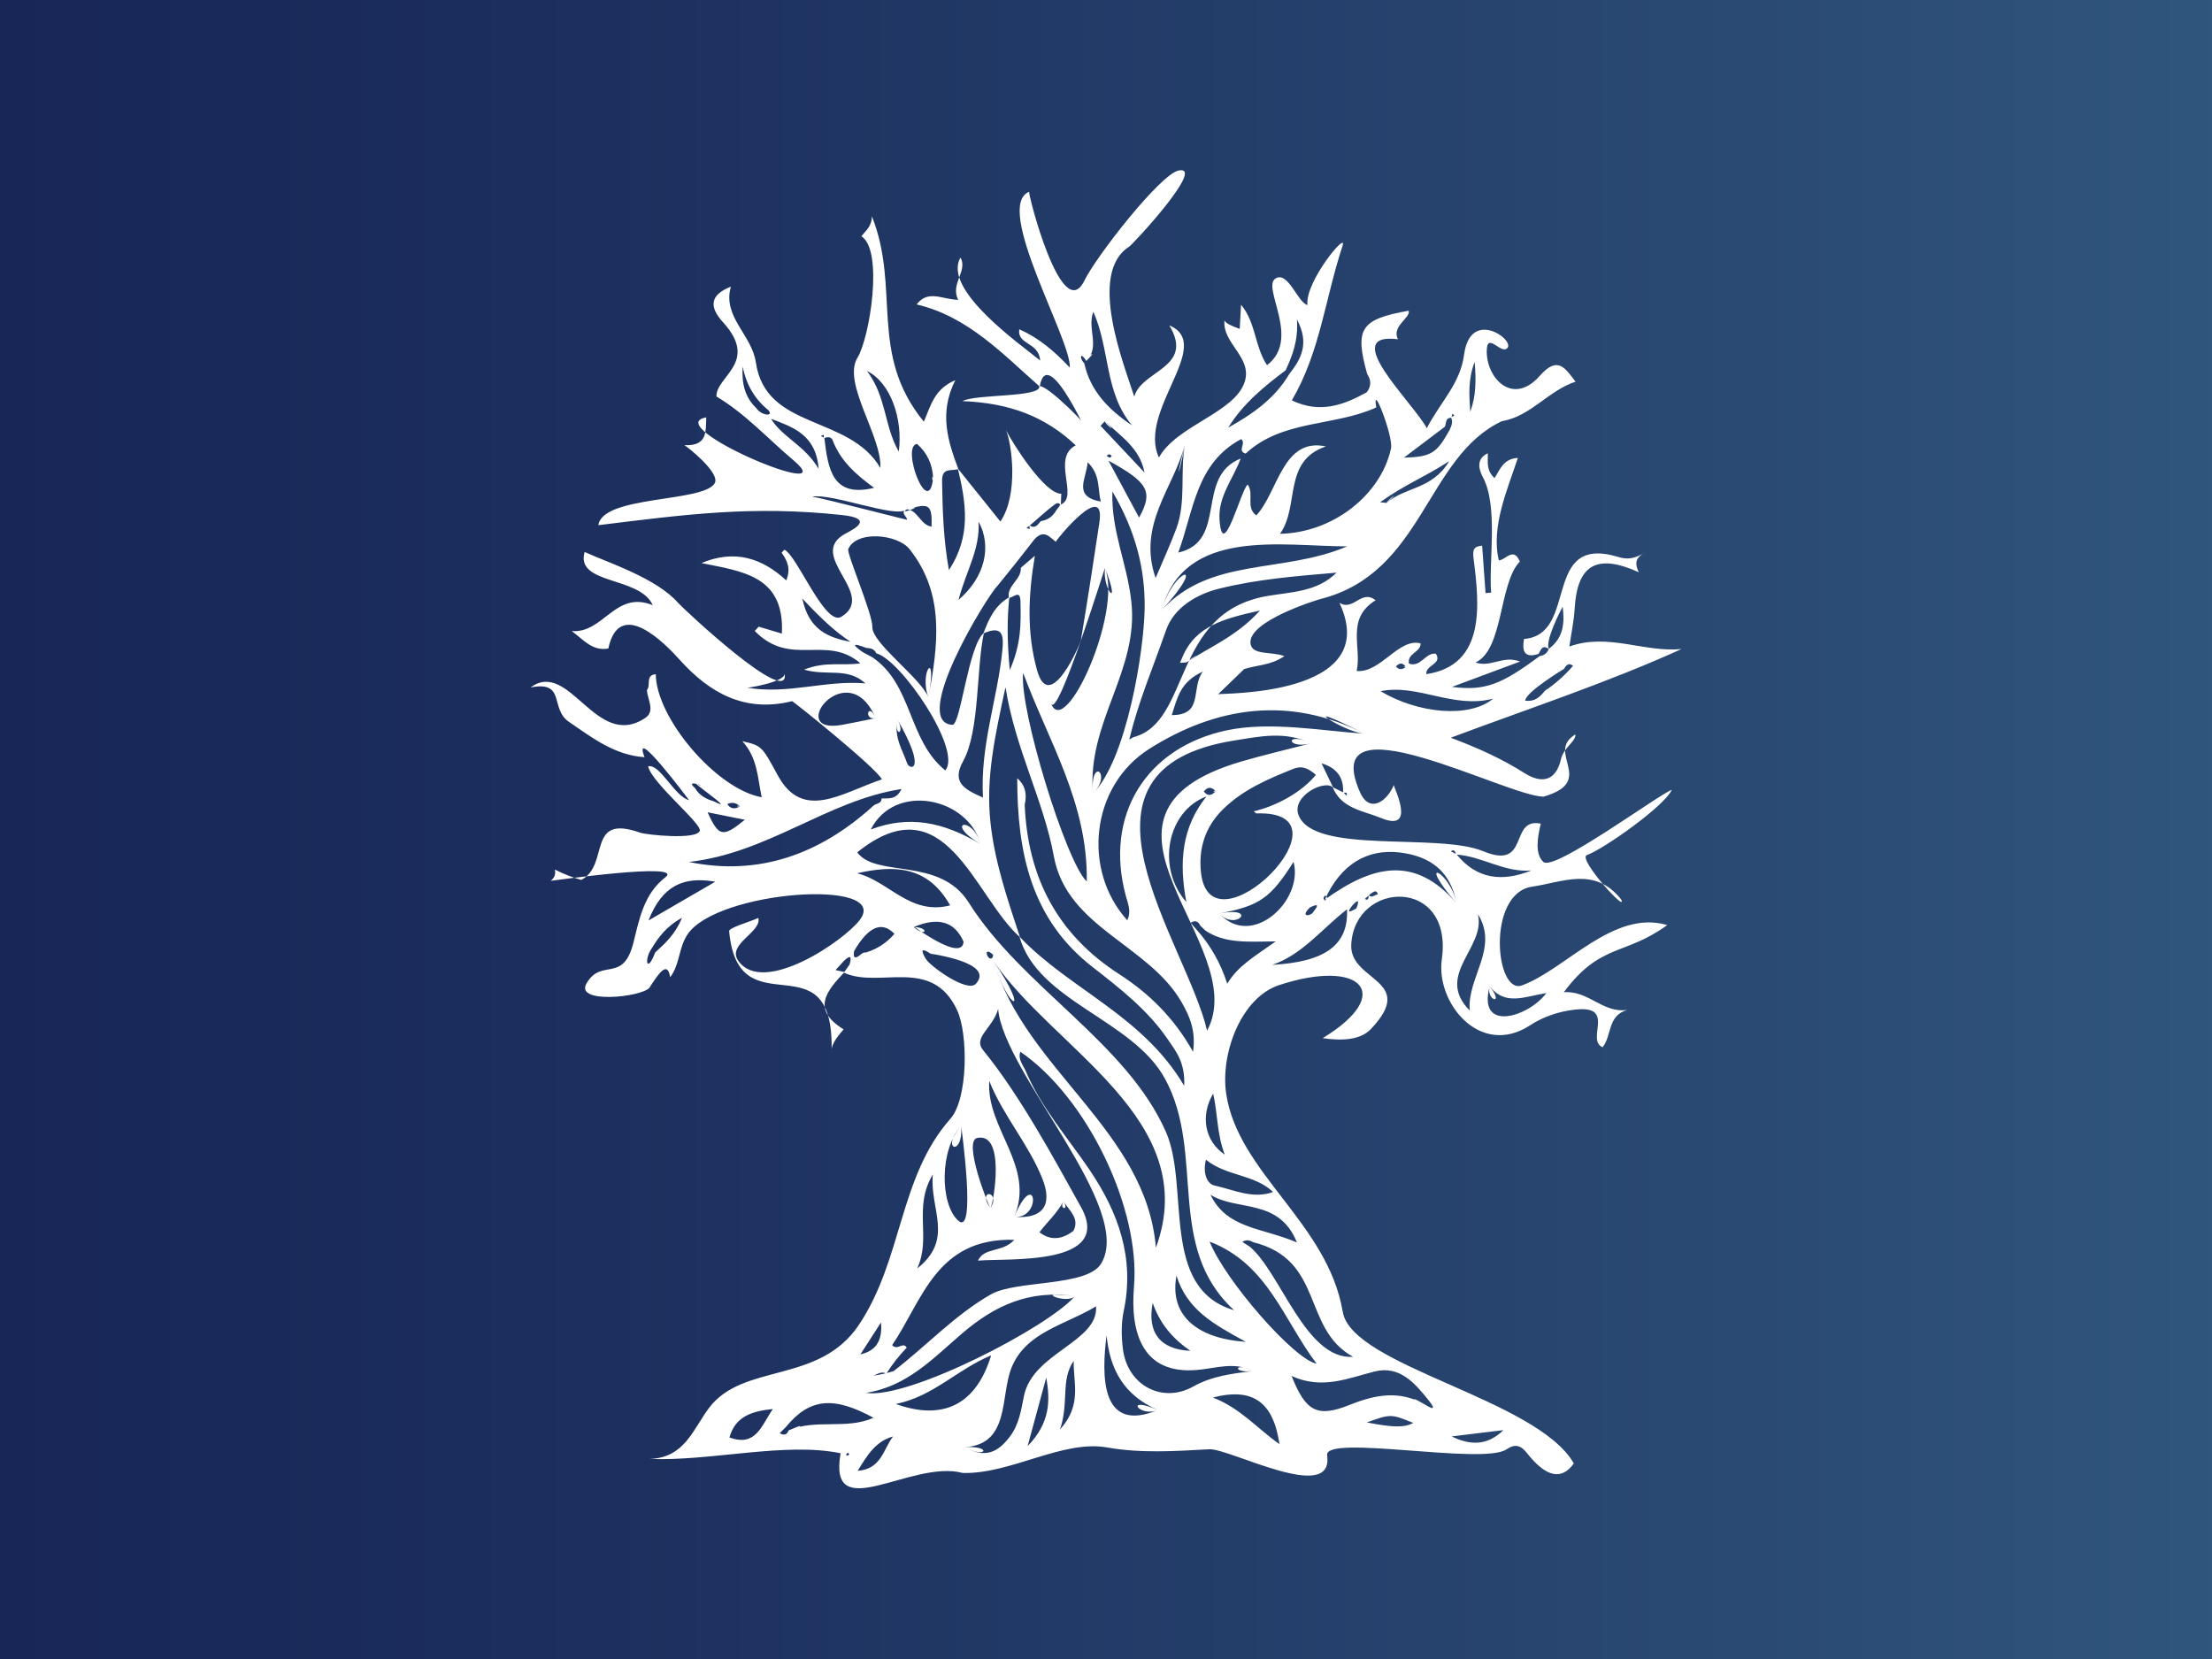 <?xml version="1.0" encoding="UTF-8"?>
<!DOCTYPE svg  PUBLIC '-//W3C//DTD SVG 1.1//EN'  'http://www.w3.org/Graphics/SVG/1.1/DTD/svg11.dtd'>
<svg enable-background="new 0 0 120 90" version="1.1" viewBox="0 0 120 90" xml:space="preserve" xmlns="http://www.w3.org/2000/svg">
<rect x="0" y="0" width="120" height="90" fill="#808080" stroke="none"/>
<linearGradient id="a" x1="-7" x2="125" y1="45" y2="45" gradientUnits="userSpaceOnUse">
	<stop stop-color="#162455" offset="0"/>
	<stop stop-color="#1C2F5E" offset=".295"/>
	<stop stop-color="#2B4C75" offset=".809"/>
	<stop stop-color="#31587F" offset="1"/>
</linearGradient>
<rect x="-7" y="-4.5" width="132" height="99" fill="url(#a)"/>
<path d="m52.23 79.907c-2.794-0.75-7.333 2.931-6.628-1.067-2.972-0.63-7.099 0.446-10.364 0.305 1.91-0.052 2.358-1.617 3.228-2.768 1.858-2.464 5.975-1.271 8.134-4.512 2.381-3.567 2.158-8.006 4.957-11.17 0.967-1.088 0.964-4.605 0.37-5.887-1.37-2.953-4.229-1.15-6.148-2.043 0.104-0.146 0.208-0.293 0.309-0.438 0.138-0.468 0.032-0.528-0.319-0.185-0.147 0.16-0.293 0.322-0.441 0.484 0.163 0.036 0.325 0.072 0.488 0.107-0.965 1.014-1.822 2.021-0.055 3.106 0.024 0.015-0.571 0.572-0.644 1.067 0.079-6.141-5.067-0.954-5.561-6.389-0.017-0.188 1.017-0.47 1.584-0.718 0.193 0.773-1.713 1.414-1.096 2.313 1.335 1.941 5.744-1.066 6.604-2.213 1.699-2.252-7.763-1.607-9.353 0.797-0.494 0.744-0.409 1.642-0.941 2.318-0.142-0.932-0.628-0.197-1.124 0.573-0.445 0.515-4.065 0.888-3.411-0.239 0.809-1.401 1.985 0.032 2.548-2.221 0.325-1.311 0.569-2.633 1.73-3.535 1.073-0.83-5.912 0.157-6.222 0.192 0.204-0.155 0.279-0.358 0.227-0.611 0.458 0.234 0.937 0.423 1.434 0.563 1.567-0.83 0.248-3.609 3.193-2.564 0.342 0.121 3.095 0.404 3.235-0.107 0.106-0.391-2.586-2.572-2.804-3.488 0.628-0.177 1.437 1.637 2.223 1.832-0.035-0.044-3.129-4.191-2.417-2.332-1.615-0.105-2.828-1.049-4.092-1.91-1.073-0.73-0.15-2.246-2.09-1.874 2.118-1.56 3.542 3.437 6.219 1.657 0.565-0.375 0.116-1.005 0.093-1.522 0.231-0.241-0.106-0.805 0.48-0.852 0.019 2.382 3.3 6.242 5.747 6.674-0.228-1.048-0.213-2.122-1.051-3.041 1.05 0.248 1.05 0.248 1.923 1.854 1.363 2.515 3.486 0.938 5.65 0.218-0.319-0.634-4.822-4.256-4.879-4.242-2.551 0.631-4.46-0.429-6.097-2.251-0.789-0.877-3.263-3.419-3.867-0.607-0.872 0.159-1.354-0.487-1.984-0.946 1.728 0.137 2.36-2.235 4.394-1.403-0.705-1.591-4.21-1.093-3.696-2.889 1.257 0.579 3.89 1.407 5.089 2.78 0.265 0.303 6.073 5.743 5.763 3.803 0.077 0.493-2.225 0.833-2.041 0.78 2.26 0.378 4.203-0.415 6.421-0.234-0.991-0.9-2.085-0.376-3.325-0.746 1.175-0.471 2.086-0.189 3.052-0.345-1.861-1.586-3.775 0.252-5.729-1.751 0.072-0.079 0.142-0.156 0.213-0.234 0.389 0.117 0.779 0.234 1.257 0.377 0.164-3.163-2.188-3.378-4.362-3.827 1.799-0.755 3.287-0.275 4.598 0.939 0.268-0.628 0.055-1.074-0.25-1.5 0.049-0.056 0.098-0.11 0.149-0.164 0.698 0.309 2.206 4.189 3.095 3.637 1.991-1.227-1.99-3.343 0.243-4.522 0.477-0.251 1.541-0.808-0.208-0.995-4.892-0.526-8.483-0.031-13.219 0.549 0.226-1.627 5.7-1.225 6.31-2.273 0.328-0.563-1.534-2.021-1.646-2.067 1.287 0.062 1.151-0.784 1.189-1.507-2.597 0.448 7.6 4.74 4.711 2.31-1.376-1.162-2.594-2.512-4.159-3.443-0.034-1.097 2.332-1.849 0.364-4.02-0.768-0.837-0.731-1.49 0.419-1.939-0.473 1.629 1.136 2.608 1.355 4.108 0.534 3.694 5.057 2.823 6.755 5.73 0.092-1.721-2.083-4.616-1.243-5.982 0.668-1.091 1.426-5.821 0.213-6.593 0.228-0.292 0.558-0.516 0.571-1.077 1.569 3.939-0.203 7.44 2.817 11.14 0.376-0.869 0.563-1.772 1.707-2.252-0.902 1.788-0.399 3.306 0.163 4.82-0.351 0.134-0.895-0.128-0.881 0.655 0.028 1.577 0.069 3.144 0.371 4.823 1.234-1.856 0.921-3.675 0.485-5.504 0.766 0.953 1.531 1.906 2.309 2.875 0.995-1.473 0.618-4.226 0.304-4.957 0.376 0.746 2.102 3.465 2.998 3.449-9e-3 0.21-0.017 0.419-0.024 0.629-0.155-0.235-0.288-0.069-0.423 0.025-0.534 0.396-0.935 0.82-1.445 1.211 0.06 0.013 0.121 0.027 0.182 0.041-7e-3 -0.069-0.017-0.138-0.025-0.207 0.316 0.239 0.458-0.028 0.626-0.215 0.37-0.054 0.644-0.25 0.829-0.572 0.079-0.107 0.156-0.213 0.235-0.319 1.039-0.402-0.517-2.513 0.829-3.22-1.655-1.561-3.577-2.297-6.146-2.399 0.739-0.394 4.271-0.188 4.171-0.804 0.392-0.141 2.963 2.457 2.485 2.214 0.551 1.418-2.025-4.759-2.464-2.197-2.024-1.786-3.897-3.801-6.676-4.458 0.625-0.824 1.406-0.26 2.254-0.25-0.447-0.858 0.537-1.581 0.123-2.29-1.01 1.756 3.35 4.775 4.323 5.582-0.072-1.021-1.255-0.831-1.133-1.694 1.017 0.449 1.862 1.14 2.742 2.079 0.099-1.495-4.166-8.743-2.205-9.54-0.086 0.035 1.768 7.327 3 4.815 0.64-1.315 4.113-5.764 5.107-5.967 1.512-0.308-2.469 3.996-2.687 4.135-2.277 1.457-0.252 6.445 0.283 8.133 0.385-1.446 3.286-1.553 1.901-3.867 2.474 1.047-1.744 4.637-0.565 7.167 0.985-1.754 4.099-2.418 4.649-4.091 0.444-1.343-1.213-2.087-1.094-3.341 0.075 0.158 0.397 0.304 0.829 0.455 0.027-0.462 0.048-0.887 0.071-1.31 0.814 0.97 0.736 2.278 1.411 3.28 1.879-1.436-0.345-4.26 0.477-4.714 0.683-0.379 1.188 1.329 1.718 1.448-0.16-1.237 2.191-4.077 1.902-3.209-0.939 2.826-1.216 5.767-2.752 8.384 1.529 0.736 2.807 0.251 4.059-0.435 0.248-0.316 0.26-0.646 0.031-0.988-0.693-2.473-0.365-2.977 2.249-3.441 0.12 0.388-0.944 0.836-0.585 1.547-3.271-0.402 0.85 3.462 1.568 4.828 0.73-1.416 1.813-2.407 2.021-3.985 0.336-2.52 2.707-0.852 2.363-0.385-0.334 0.452-1.145-0.961-1.133 0.227 0.016 1.483 1.439 2.933 2.88 1.298 0.987-1.122 1.378-0.395 1.94 0.317-1.49 0.494-2.44 1.888-4 2.146-4.131 1.946-4.248 8.236-9.838 9.647-0.166 0.042-3.947 1.194-3.798 2.411 0.08 0.659 1.118 0.419 1.837 0.686-0.729 0.509-1.5 0.481-2.183 0.705-0.472 0.456-0.942 0.911-1.414 1.366 0.019-0.075 8.998 0.189 6.584-4.962 0.774 0.477 1.181-0.76 1.962-0.137-1.631 1.005-0.74 2.529-1.025 3.835 1.295 0.122 2.281-1.81 3.467-1.498 0.016 0.487-0.744 0.534-0.631 1.098 0.646 0.225 0.889-0.617 1.461-0.536 0.365 0.569-0.586 0.614-0.517 1.108 3.242-0.488 2.873-3.792 2.562-6.257-0.063-0.505 3e-3 -0.668 0.463-0.714 0.063 0.859 0.121 1.716 0.185 2.574 0.103-8e-3 0.203-0.017 0.304-0.026-0.14-1.699 0.4-4.679-0.453-6.271-0.198-0.373-0.396-0.985 0.274-1.288 9e-3 0.447-0.106 0.921 0.364 1.346 0.292-0.445 0.465-1.053 1.264-1.093-0.543 1.657-1.476 3.741-1.03 5.557 0.365-0.015 0.795-0.759 1.139 0.064-1.145 1.172-0.881 4.792-2.409 5.474 0.832 0.293 1.481-0.405 2.421-0.05-1.294 0.482-2.388 0.89-3.693 1.375 1.763 0.229 2.678-0.117 4.758-1.675 0.246-0.028 0.408-0.161 0.496-0.393 0.805-0.595 0.86-1.414 0.748-2.285-0.095 0.174-1.014 1.941-0.73 2.32-0.352-0.292-0.45 5e-3 -0.575 0.244-0.802 0.255-0.899-0.178-0.793-0.811 2.996-0.225 0.923-5.727 5.125-4.445 0.806 0.247 1.185-0.157 1.757-0.37-0.521 0.212-1.037 0.426-0.652 1.196-2.299-1.039-3.346-0.394-3.482 1.989-0.033 0.633-0.173 1.26-0.286 2.041 2.087-0.753 4.05 0.333 6.085 0.136-3.986 1.81-8.213 3.201-12.52 4.811 1.482 0.559 2.781 1.143 3.994 1.915 0.914 0.579 1.701 0.474 1.986-0.749 0.148-0.642 0.812-0.958 0.784-1.345-1.653 0.984 1.183 2.531-1.729 3.376-2.021-0.015-12.346-5.593-9.945-0.215 0.529 1.162 1.486 0.431 1.82-0.415 0.023 0.186 1.242 2.587-0.696 1.788-0.96-0.398-2.146-0.502-2.621-1.674 0.196 0.099 0.392 0.195 0.587 0.292 0.055 0.055 0.107 0.11 0.161 0.164 0.062-0.152 0-0.195-0.185-0.128 0.06-0.854-0.347-1.377-1.166-1.62 0.211 0.442 0.424 0.882 0.635 1.323-0.436-0.479-2.25 0.44-1.891 1.46 0.774 2.192 7.557 0.959 10.037 1.989 2.549 1.057 1.372-1.857 3.114-1.499-0.176 0.722-0.337 1.654 0.144 2.079 0.588 0.522 6.244-3.652 6.963-3.915-0.381 0.871-3.684 3.211-4.609 3.543-0.525 0.188 2.264 3.24 1.857 2.397-1.438-1.798-3.174-0.925-4.815-0.688-2.497 0.359-2.017 5.896-0.556 5.357 2.375-0.874 4.953-4.137 7.875-3.271-2.322 1.688-3.604 0.955-5.611 3.642 1.369-0.097 2.111 1.157 3.45 0.96-1.101 0.307-0.832 1.404-1.349 2.027-0.922-0.416 0.754-2.291-1.476-2.045-0.886 0.098-1.728 0.377-2.466 0.86-2.705 1.755-5.116-1.237-4.776-3.593 0.63-4.479-4.745-4.293-4.914-0.784-0.096 1.993 3.611 1.888 1.07 4.569-0.597 0.631-1.647 0.64-2.618 0.498 3.938-2.396 2.1-4.342-2.357-2.881-2.072 0.677-3.209 3.729-2.877 5.91 0.649 4.291 5.502 6.993 6.32 11.813 0.492 2.964 10.52 4.708 12.537 8.229-0.66 0.926-1.499 0.75-2.518-0.531-0.336-0.438-0.637-0.568-1.149-0.226-1.262 0.853-9.879-0.837-9.717 0.313 0.39 2.689-5.298-0.385-6.394-0.325-1.854 0.103-3.693 0.229-5.548-0.099-2.419-0.422-5.218 1.453-7.823 1.385-0.949-0.255 0.566 0.015 0 0zm21.157-30.813c-0.322 0.396-0.257 0.456 0.197 0.184 0.169-0.441 0.104-0.503-0.197-0.184-0.125 0.082 0.092-0.071 0 0zm-8.477 1.334c0.754 0.844 1.311 1.821 1.667 2.938 0.594-0.989 1.512-1.494 2.633-2.296-1.58 0.022-2.774 0.113-3.819-0.588-0.093-0.092-0.188-0.183-0.283-0.274-0.112-0.249-0.289-0.292-0.516-0.146 0.107 0.122 0.211 0.245 0.318 0.366 0.069 0.081-0.107-0.121 0 0zm6.147-1.194c-0.58 0.566 0.098 0.464 0.192 0.228 0.317-0.379 0.253-0.454-0.192-0.228-0.129 0.125 0.109-0.106 0 0zm7.685-26.57c-0.35-7e-3 -0.271 0.299-0.357 0.484-0.701 0.53-1.4 1.06-2.222 1.68 1.481-0.044 1.771-0.232 2.472-1.492 0.104-0.223 0.206-0.447 0.08-0.697 0.063-0.032 0.123-0.064 0.186-0.095-0.039-0.036-0.074-0.071-0.112-0.106-0.018 0.075-0.032 0.151-0.047 0.226-0.347-7e-3 0.015-0.075 0 0zm-31.939 12.716c0.174 0.092 0.347 0.184 0.521 0.276 2.198 1.492 1.912 4.471 3.955 6.138 0.941-1.083-2.387-5.995-3.748-6.356-0.099-0.254-0.322-0.271-0.544-0.291-0.735-0.282-0.796-0.205-0.184 0.233 0.174 0.092-0.166-0.112 0 0zm1.28 39.141c-0.255-0.148-0.452 0.016-0.709 0.107 0.375-0.052 0.742-0.134 1.102-0.245 1.768-1.358 3.34-3.063 5.291-4.17 1.369-0.776 5.186-0.396 5.964-1.657 1.853-3.002-5.277-10.332-5.583-13.817-0.291 1.047-1.384 1.538-0.815 2.233 1.967 2.406 3.793 5.779 5.306 8.502 1.799 3.233-3.978 2.773-5.584 2.914 0.349-0.746 1.324-0.418 1.971-1.128-4.243-0.122-4.984 3.298-6.628 5.714 0.306 0.321 0.575-0.213 0.792 0.135-0.42 0.435-0.789 0.907-1.107 1.412-0.255-0.148-0.206-0.292 0 0zm26.16-25.958c0.185 0.176 0.334-0.024 0.501-0.043-0.073-0.425-0.523 0.105-0.698 0.246 0.143 0.093 0.209 0.026 0.197-0.203 0.185 0.173 0.092 0.123 0 0zm-26.419-5.247c0.382-0.012 0.808 0.076 1.08-0.511-4.017 0.616-7.203 3.466-11.533 3.956 3.788 0.781 7.106-0.416 9.994-3.035 0.135-0.155 0.463-0.097 0.459-0.41 0.382-0.012 4e-3 0.313 0 0zm-9.945-0.765c-0.386-0.107-0.443-0.039-0.171 0.206 0.228 0.391 0.59 0.592 1.011 0.711 1.406 0.726-1.605-1.317-0.84-0.917-0.118-9e-3 0.365 0.191 0 0zm45.923-5.068c0.575-0.389 1.087-0.843 1.536-1.364-0.254-0.196-0.376-0.021-0.495 0.171-3e-3 0-2.058 1.235-2.104 1.719 0.531 0.077 0.804-0.209 1.063-0.526 0.399-0.333-0.259 0.317 0 0zm-42.769-15.34c0.27 0.412 0.982 0.472 0.639 0.097-0.723-0.583-1.184-1.367-1.382-2.35-0.056 0.859 0.092 1.64 0.743 2.253 0.155 0.237-0.651-0.613 0 0zm-5.492 29.531c0.535-0.494 1.087-0.977 1.454-1.881-0.872 0.479-1.277 1.066-1.656 1.68-0.414 0.627-0.233 1.353 0.202 0.201 0.535-0.494-0.108 0.287 0 0zm11.212 0.058c0.72-0.174 1.309-0.531 1.769-1.072-0.682-0.709-1.41-0.399-2.185 0.929-0.073 0.411 0.066 0.46 0.416 0.143 0.449-0.222-0.089 0.157 0 0zm3.711-7e-3c-0.453-0.301-0.538-0.209-0.253 0.271 0.196 0.386 2.266 1.889 2.731 1.373 1.051-1.16-2.405-1.605-2.478-1.644-0.125-0.088 0.57 0.296 0 0zm24.774-24.441c0.916-0.859 2.463-0.71 3.379-2.266-1.414 0.915-2.346 1.23-3.748 2.229 0.122 0.013 0.247 0.025 0.369 0.037 0.916-0.859-0.122-0.012 0 0zm-26.083 0.367c-0.583 0.468-4.013-0.906-5.102-0.708 0.563 0.071 5.614 1.397 5.158 1.245-0.028-0.188-0.348-0.334-0.081-0.563 0.667 2e-3 0.778 0.858 1.409 0.943 0.025-1.214-0.112-1.301-1.384-0.917-0.387 0.311 1.272-0.384 0 0zm20.592-7.565c-1.181 0.888-2.32 1.819-3.116 3.113 1.313-0.733 2.528-1.572 3.313-2.911 0.643-0.814 1.109-1.656 0.414-2.958 0.08 1.164-0.254 1.963-0.611 2.756-1.181 0.888 0.357-0.793 0 0zm9.241 26.273c-0.045-0.224-0.139-0.281-0.282-0.176 0.103 0.051 0.203 0.104 0.306 0.157 1.09 1.356 2.479 1.521 4.065 0.882-1.464 0.13-2.677-0.777-4.089-0.863 0.142-0.211 1.412 0.086 0 0zm-34.3-22.578c0-0.063 0-0.126 2e-3 -0.19-0.055 0.019-0.11 0.037-0.164 0.056 0.064 0.037 0.129 0.074 0.194 0.11 0.201 1.711 0.447 3.258 2.698 2.707-0.984-0.718-1.833-1.472-2.251-2.589-0.067-0.181-0.292-0.196-0.479-0.094 0-0.064 0.187-0.102 0 0zm24.391 40.878c-0.085 0.21-0.087 0.215-6e-3 0.015-1.026-0.986-2.541-0.852-3.649-1.762-0.188 0.709 0.051 1.313 0.459 1.4 1.04 0.228 2.084 0.758 3.196 0.347-0.02 0.054-1.112 0.411 0 0zm-4.711-28.726c1.245-0.839 2.7-1.391 3.983-2.812-1.944 0.439-3.492 0.816-4.213 2.542-0.043 0.098-0.082 0.197-0.123 0.296 0.118-9e-3 0.234-0.018 0.353-0.026 1.245-0.839-0.119 8e-3 0 0zm-21.586 41.665c1.473-0.643 3.132-0.024 4.602-0.685-2.178-1.192-3.475-1.056-4.753 0.504-0.11 0.11-0.219 0.22-0.33 0.33 0.22 0.136 0.383 0.101 0.481-0.149 1.473-0.643-0.098 0.25 0 0zm16.15-58.017c-0.341-0.547-0.384-0.143-0.11 0.127 0.327 1.512 1.33 2.521 2.595 3.373-1.502-1.77-1.198-4.146-2.103-6.165-0.36 0.915 0.394 1.887-0.382 2.665-0.085-0.136 0.776-0.778 0 0zm-4.176 12.816c-0.125 1.191-0.124 2.378 0.024 3.952 0.638-1.448 0.604-2.584 0.58-3.72-0.014-0.699-0.412-0.167-0.634-0.201-0.11-0.673 0.692-0.979 0.653-1.624 0.255-0.217 0.508-0.435 0.762-0.653-0.351 2.077-0.458 4.135 0.119 6.21 0.677 2.432 2.342-1.414 2.379-1.639 0.357-2.122 0.683-4.25 1.002-6.378 0.344-2.321-2.257 0.83-2.366 1.047-0.353-0.273-0.64-0.682-1.151-0.142-0.663 0.86-1.339 1.711-2.027 2.551-0.556 0.541-4.734 7.375-2.432 7.522 0.448 0.029 0.865-4.31 1.713-4.99-0.418 1.866-0.22 5.319-1.127 6.956-0.653 1.178 0.097 1.542 1.075 1.98-0.161-2.82 0.786-5.338 1.048-7.953 0.081-0.794 0.064-1.437-1.026-0.951 0.289-0.783 0.633-1.529 1.408-1.967-0.125 1.192-0.775 0.438 0 0zm13.223 34.989c-0.192-0.114-0.391-0.146-0.586-0.012 0.127 0.082 0.258 0.162 0.387 0.243 1.68 1.365 3.048 6.179 5.623 5.988-2.794-1.537-1.54-5.253-5.424-6.219-0.194-0.115 2.105 0.523 0 0zm9.335 8.816c0.478 0.297 0.551 0.231 0.22-0.196-0.763-0.959-1.599-1.949-2.97-1.602-1.455 0.369-2.848 0.996-4.496 0.242 0.77 1.936 1.39 2.274 3.164 1.563 1.405-0.564 2.716-0.795 4.082-7e-3 0.082 0.2-1.366-0.788 0 0zm-15.82-36.212c3.137-0.828 2.047-6.747 7.232-7.653 1.307-0.229 2.719-0.214 3.78-1.271-2.155 0.184-4.323 0.354-6.397 0.875-1.16 0.292-2.418 0.998-2.854 2.251-0.729 2.1-1.461 3.748-1.995 5.926 0.079-0.041 0.156-0.085 0.234-0.128 1.046-0.276-0.078 0.043 0 0zm6.652 4.138c-0.045-0.039-0.088-0.077-0.129-0.116 1.187-0.272 2.6-1.02 3.369-1.979-0.361-0.298-0.695-0.535-1.226-0.322-1.388 0.555-2.746 1.135-3.828 2.207-0.954 0.948-1.321 2.107-1.179 3.422 0.52 4.646 8.6-3.421 2.993-3.212-0.044-0.038 1.829-0.068 0 0zm-0.841-19.252c-0.402 1.104-1.24 2.06-1.146 3.331 0.17 2.341 1.156-1.63 1.525-1.919 0.375 0.518-0.131 1.222 0.469 1.674 1.197-1.289 1.42-4.243 3.777-3.744-2.361 0.799-1.41 3.228-2.49 4.741 2.877-0.057 5.473-2.112 6.021-4.627 0.142-0.646-1.065-3.733-0.799-2.229-2.287 1.045-5.083 0.649-7.087 2.503-0.489-0.134 0.06-0.561-0.245-0.784-2.453 1.31-2.565 3.863-3.41 6.155 2.714-0.611 0.893-4.105 3.385-5.101-0.403 1.104-0.912 0.364 0 0zm-12 25.935c2.706 2.859 6.675 4.26 8.935 8.092 0.066-1.258-0.453-1.879-0.883-2.512-1.086-1.596-2.59-2.764-4.091-3.934-3.317-2.584-4.082-6.172-4.082-10.24 0.414 0.358 0.549 0.836 0.405 1.436 0.163 3.927 1.759 7.023 5.125 9.193 1.591 1.026 2.961 2.342 4.009 4.213 0.16-1.146-0.186-1.935-0.621-2.688-1.789-3.12-6.218-4.043-6.93-7.911-0.567-3.078-2.099-5.836-2.624-9.183-0.558 2.596-1.083 4.899-0.814 7.357 0.234 2.168 0.933 4.176 1.6 6.21-2.505-2.223-4.04-8.462-8.83-4.604 1.044 1.408 4.474 0.216 6.053 2.729 2.87 4.563 8.546 7.581 10.689 12.424 1.324 2.991-0.348 8.5 3.704 9.686-3.755-3.44-1.534-8.475-3.742-12.544-1.755-3.239-6.917-4.194-7.903-7.724 2.705 2.859 0.305 1.093 0 0zm12.659 23.565c-1.002-0.53-2.04-0.134-3.057-0.054-2.923 0.238-3.599-2.006-3.39-4.512 0.362-4.237-2.544-10.278-6.166-12.754-0.14 0.413 0.15 0.719 0.288 1.039 0.839 1.987 2.269 3.598 3.463 5.36 1.567 2.313 2.467 4.803 1.857 7.672-0.14 0.668-0.128 1.397-0.039 2.078 0.257 1.962 2.142 2.949 3.813 2.012 1.009-0.565 2.092-0.697 3.231-0.841-1.002-0.53-1.139 0.144 0 0zm-17.591-36.539c0.502-2.808 0.918-5.582-1.025-8.038-0.66-0.833-2.891-1.039-3.33-0.01-0.097 0.229 1.327 3.522 1.305 4.221-0.03 0.876 2.616 2.761 3.05 3.827 0.502-2.808-0.54-1.324 0 0zm3.53 14.309c1.735 5.893 8.277 9.172 8.804 15.543 2.545-6.955-5.56-10.769-8.804-15.543 0.81 2.749 2.059 3.029 0 0zm17.227-11.822c-1.435-0.682-2.8-0.368-4.153-0.155-9.897 1.558-2.623 10.907-1.492 15.745 2.507-4.703-8.059-11.704 1.869-14.606 1.191-0.35 2.408-0.63 3.776-0.984-1.435-0.682-1.368 0.354 0 0zm2.897-0.52c-4.066-2.067-8.028-1.486-11.676 0.819-3.188 2.015-3.652 6.592-1.199 9.298 0.236-0.467 0.039-0.892-0.082-1.339-1.172-4.362 1.109-8.046 5.507-8.968 2.34-0.489 5.144 0.033 7.45 0.19-4.066-2.068-1.191-0.081 0 0zm-14.737 3.245c1.827-1.847 2.771-7.713 2.806-10.038 0.03-2.139-0.479-4.176-1.75-6.354-0.072 2.157 0.783 3.831 1.025 5.95 0.432 3.789-2.41 6.54-2.081 10.442 1.086-1.098-0.17-2.018 0 0zm-0.976 27.265c-2.478-0.363-4.357 0.52-6.093 2-1.568 1.343-3.022 2.916-5.245 3.246 2.27 0.381 9.901-3.562 11.338-5.246-2.477-0.363-0.411 0.483 0 0zm4.707-37.21c2.636-2.899 6.543-1.966 10.064-3.464-3.521 0-8.843-1.059-10.064 3.464 2.635-2.899 0.598-2.216 0 0zm-4.065 14.714c0.073-4.264-2.108-7.66-3.451-11.313-0.224 1.955 2.335 10.291 3.451 11.313zm-6.621 30.688c1.167 0.658 1.844 0.221 2.442-0.561 0.504-0.655 0.616-1.439 0.769-2.205 0.473-2.362 4.05-2.934 3.915-4.874-1.621 0.993-3.797 1.384-4.582 3.317-0.629 1.553-0.072 4.185-2.544 4.323 1.167 0.658 1.525-0.085 0 0zm13.285-11.149c0.851 2.125 4.604 6.41 5.806 6.623-1.785-2.347-2.643-5.416-5.806-6.623zm-5.675-36.539c0.024-0.173-2.566 8.299-2.929 7.34 0.754 2.003 3.88-4.91 2.929-7.34-0.16 1.171 0.922 2.355 0 0zm-4.925 35.2c1.542 0.105 2.109-0.619 1.523-2.088-0.749-1.873-2.129-3.406-2.877-5.289-0.173 2.607 2.517 4.609 1.354 7.377 1.542 0.105 1.163-2.768 0 0zm9.257-41.892c-0.592 2.325-2.596 4.32-1.586 7.23 0.424-1.005 0.812-1.834 1.127-2.691 0.536-1.444 0.192-3.02 0.459-4.539-0.591 2.326-0.267 1.519 0 0zm14.741 24.88c-0.319-1.712-1.385-2.564-3.11-2.763-1.718-0.193-3.16 0.614-4.037 2.563 2.536-1.829 4.85-2.467 7.147 0.2-0.321-1.712-2.297-2.667 0 0zm-25.249 24.519c-1.881 0.793-3.14 2.23-5.171 2.64 2.58 0.93 4.368 0.019 5.171-2.64zm-0.572-27.73c-0.682-2.532-4.648-3.375-5.959-0.794 2.059-0.786 3.924-0.422 5.959 0.794-0.424-1.571-2.035-1.216 0 0zm-6.704 1.58c1.698 0.402 2.87 2.305 5.051 1.741-1.226-2.177-3.068-2.188-5.051-1.741zm16.321 29.118c-1.866-0.812-2.614-2.233-2.783-4.062-0.277 2.198-0.338 5.356 2.783 4.062-1.866-0.811-1.009 0.419 0 0zm-10.666-15.403c-1.178 1.248-1.164 4.217-0.171 5.123 1.006 0.913 0.182-4.952 0.171-5.123-1.177 1.248 0.106 1.728 0 0zm18.209 6.312c-0.973-2.426-3.256-1.678-4.689-2.588 0.889 1.855 2.809 1.78 4.689 2.588zm-22.854-28.443c-1.509-3.555-4.956 0.927-1.838 0.367 0.583-0.104 1.162-0.23 1.838-0.367-0.396-0.934-0.676 0.137 0 0zm18.64 10.593c1.769 1.957 4.599-0.711 4.03-2.797-1.243 1.968-1.853 2.395-4.03 2.797 0.89 0.986 2.177-0.402 0 0zm3.267 28.79c-0.334-2.271-1.43-3.092-3.614-2.527 1.503 0.576 2.427 1.703 3.614 2.527zm-3.96-35.135c-2.123 0.786-2.74 3.846-1.091 5.729-0.412-2.172-0.246-4.062 1.091-5.729zm14.284 11.616c-0.164-1.789 1.602-3.38 0.438-5.233 0.461 1.82-2.369 3.293-0.438 5.233zm-4.841-17.328c2.059 1.231 4.834 1.469 6.112 0.406-2.173 0.571-4.064-0.815-6.112-0.406zm-1.819 11.836c-1.387 1.079-2.424 2.455-4.055 3.011 2.857-0.154 4.148-1.071 4.055-3.011zm-22.467 14.38c-1.09 1.813-0.066 3.393-0.85 5.104 2.035-1.611 0.66-3.219 0.85-5.104zm16.978 9.082c-1.769-0.966-3.183-1.738-3.763-3.59-0.424 2.308 1.342 3.438 3.763 3.59zm-13.853-7.247c0.179-0.293 0.824-4.147-0.72-3.812-0.774 0.161 0.578 3.614 0.72 3.812 0.592-0.968-0.773-1.079 0 0zm27.082-12.039c-0.687 2.55 2.139 1.648 3.074 0.365-1.19 0.194-2.234 0.709-3.074-0.365-0.209 0.777 0.84 1.074 0 0zm-45.635-3.571c1.388-0.808 2.458-1.428 3.625-2.104-1.718-0.301-2.878 0.205-3.625 2.104zm22.508 15.248c-0.392 0.69-0.816 1.037-1.298 1.664 0.576 0.448 1.19 0.424 1.844-0.074 0.341-0.645-0.193-1.092-0.546-1.59-0.252 0.444 0.353 0.498 0 0zm-8.928-40.687c0.232-1.795-0.452-3.742-1.724-4.373 1.066 1.416 0.929 3.01 1.724 4.373zm3.241 8.046c1.424-1.221 1.826-2.896 1.087-4.243 0.087 1.509-0.685 2.693-1.087 4.243zm9.795-4.465c0.771-1.401 0.521-1.893-1.662-3.089 0.619 1.152 1.129 2.095 1.662 3.089zm-19.869 48.36c-1.227 0.125-2.038 0.44-2.355 1.545 1.432 0.515 1.711-0.601 2.355-1.545zm14.831-1.702c-0.307 1.125-0.613 2.255-1.009 3.713 1.21-1.24 1.24-2.442 1.009-3.713zm-14.932-52.018c0.627 1.01 1.828 1.433 2.586 2.716-0.144-1.862-1.395-2.259-2.586-2.716zm20.709 47.964c-0.316 1.61 0.414 2.531 2.039 2.598-0.995-0.69-1.666-1.509-2.039-2.598zm3.911-8.041c-0.426-1.082-0.381-2.205-0.631-3.313-0.707 1.193-0.468 2.572 0.631 3.313zm-16.88-12.347c-0.966-0.815 2.605 2.12 2.708 0.796-0.478-1.1-1.38-1.363-2.708-0.796 0.704 0.595 0.862 0 0 0zm1.057-24.353c-0.032-0.755-0.324-1.376-0.876-1.862-0.89 0.135 0.623 4.136 0.876 1.862-0.086-0.318-0.042 0.377 0 0zm9.322-3.097c-0.081 0.086-0.159 0.171-0.24 0.257 0.796 0.844 1.593 1.689 2.386 2.533-0.26-1.349-1.313-1.972-2.146-2.79-0.081 0.086 0.833 0.818 0 0zm-2.439 54.701c1.22-1.338 0.705-2.572 0.744-3.721-0.726 1.041-0.246 2.27-0.744 3.721zm21.243 0.379c1.07 0.521 1.979 0.475 2.809-0.34-0.901 0.109-1.801 0.218-2.809 0.34zm-32.61-43.109c-0.895-0.591-1.664-1.335-2.612-2.346 0.347 1.685 1.388 2.121 2.612 2.346zm17.43 3.979c1.763-1e-3 1.008-1.464 1.686-2.36-1.223 0.546-1.384 1.423-1.686 2.36zm-15.12 39.133c-0.943 0.269-1.388 0.993-1.918 1.864 1.294-0.093 1.403-1.21 1.918-1.864zm0.232-38.906c-0.188 1.011 0.291 1.674 0.531 2.387 0.123 0.37 1.125 0.503-0.531-2.387-0.188 1.011 0.469 0.819 0 0zm25.465 38.146c1.471 0.28 2.014 0.286 2.531 0.028-1.223-0.495-1.223-0.495-2.531-0.028zm-35.758-33.101c0.607 1.34 0.826 1.375 2.021 0.406-0.651-0.13-1.304-0.26-2.021-0.406zm41.372-21.725c0.313-0.833 0.325-1.697 0.241-2.703-0.375 0.957-0.292 1.832-0.241 2.703zm-20.754 2.737c-0.072 0.907-0.823 1.853 0.712 2.133-0.175-0.684-0.011-1.456-0.712-2.133zm-12.328 48.395c0.95-0.209 1.19-0.871 1.117-1.731-0.373 0.574-0.745 1.153-1.117 1.731zm-6.533-29.729c-0.205-0.199-0.435-0.241-0.688-0.125 0.163 0.259 0.392 0.301 0.688 0.125-0.178-0.096-0.233 0.043 0 0zm25.807-0.826c-0.23-0.245-0.445-0.238-0.645 0.021 0.201 0.254 0.417 0.248 0.645-0.021-0.149-0.081-0.161 0.093 0 0zm10.311-6.735c-0.144-0.232-0.322-0.243-0.537-0.033 0.149 0.187 0.33 0.198 0.537 0.033-0.087-0.081-0.129 0.043 0 0zm-22.359 15.635c-0.723-0.664-0.215 0.649 0 0-0.059-0.054-0.064 0.193 0 0zm6.312-26.98c0.036-0.036 0.067-0.066 0.097-0.096-0.107-0.123-0.196-0.124-0.267-4e-3 0.057 0.034 0.115 0.068 0.17 0.1 0.036-0.036-0.055-0.032 0 0zm-14.238 54.133c0.033-0.025 0.066-0.051 0.099-0.076-0.027-0.03-0.054-0.062-0.081-0.094-0.034 0.04-0.068 0.08-0.104 0.119 0.027 0.018 0.057 0.034 0.086 0.051 0.033-0.026-0.029-0.017 0 0zm26.018-30.293c-0.036-0.039-0.069-0.068-0.099-0.1-0.127 0.113-0.127 0.206 0 0.277 0.034-0.059 0.066-0.119 0.099-0.177-0.036-0.039-0.033 0.058 0 0z" fill="#fff"/>
</svg>
